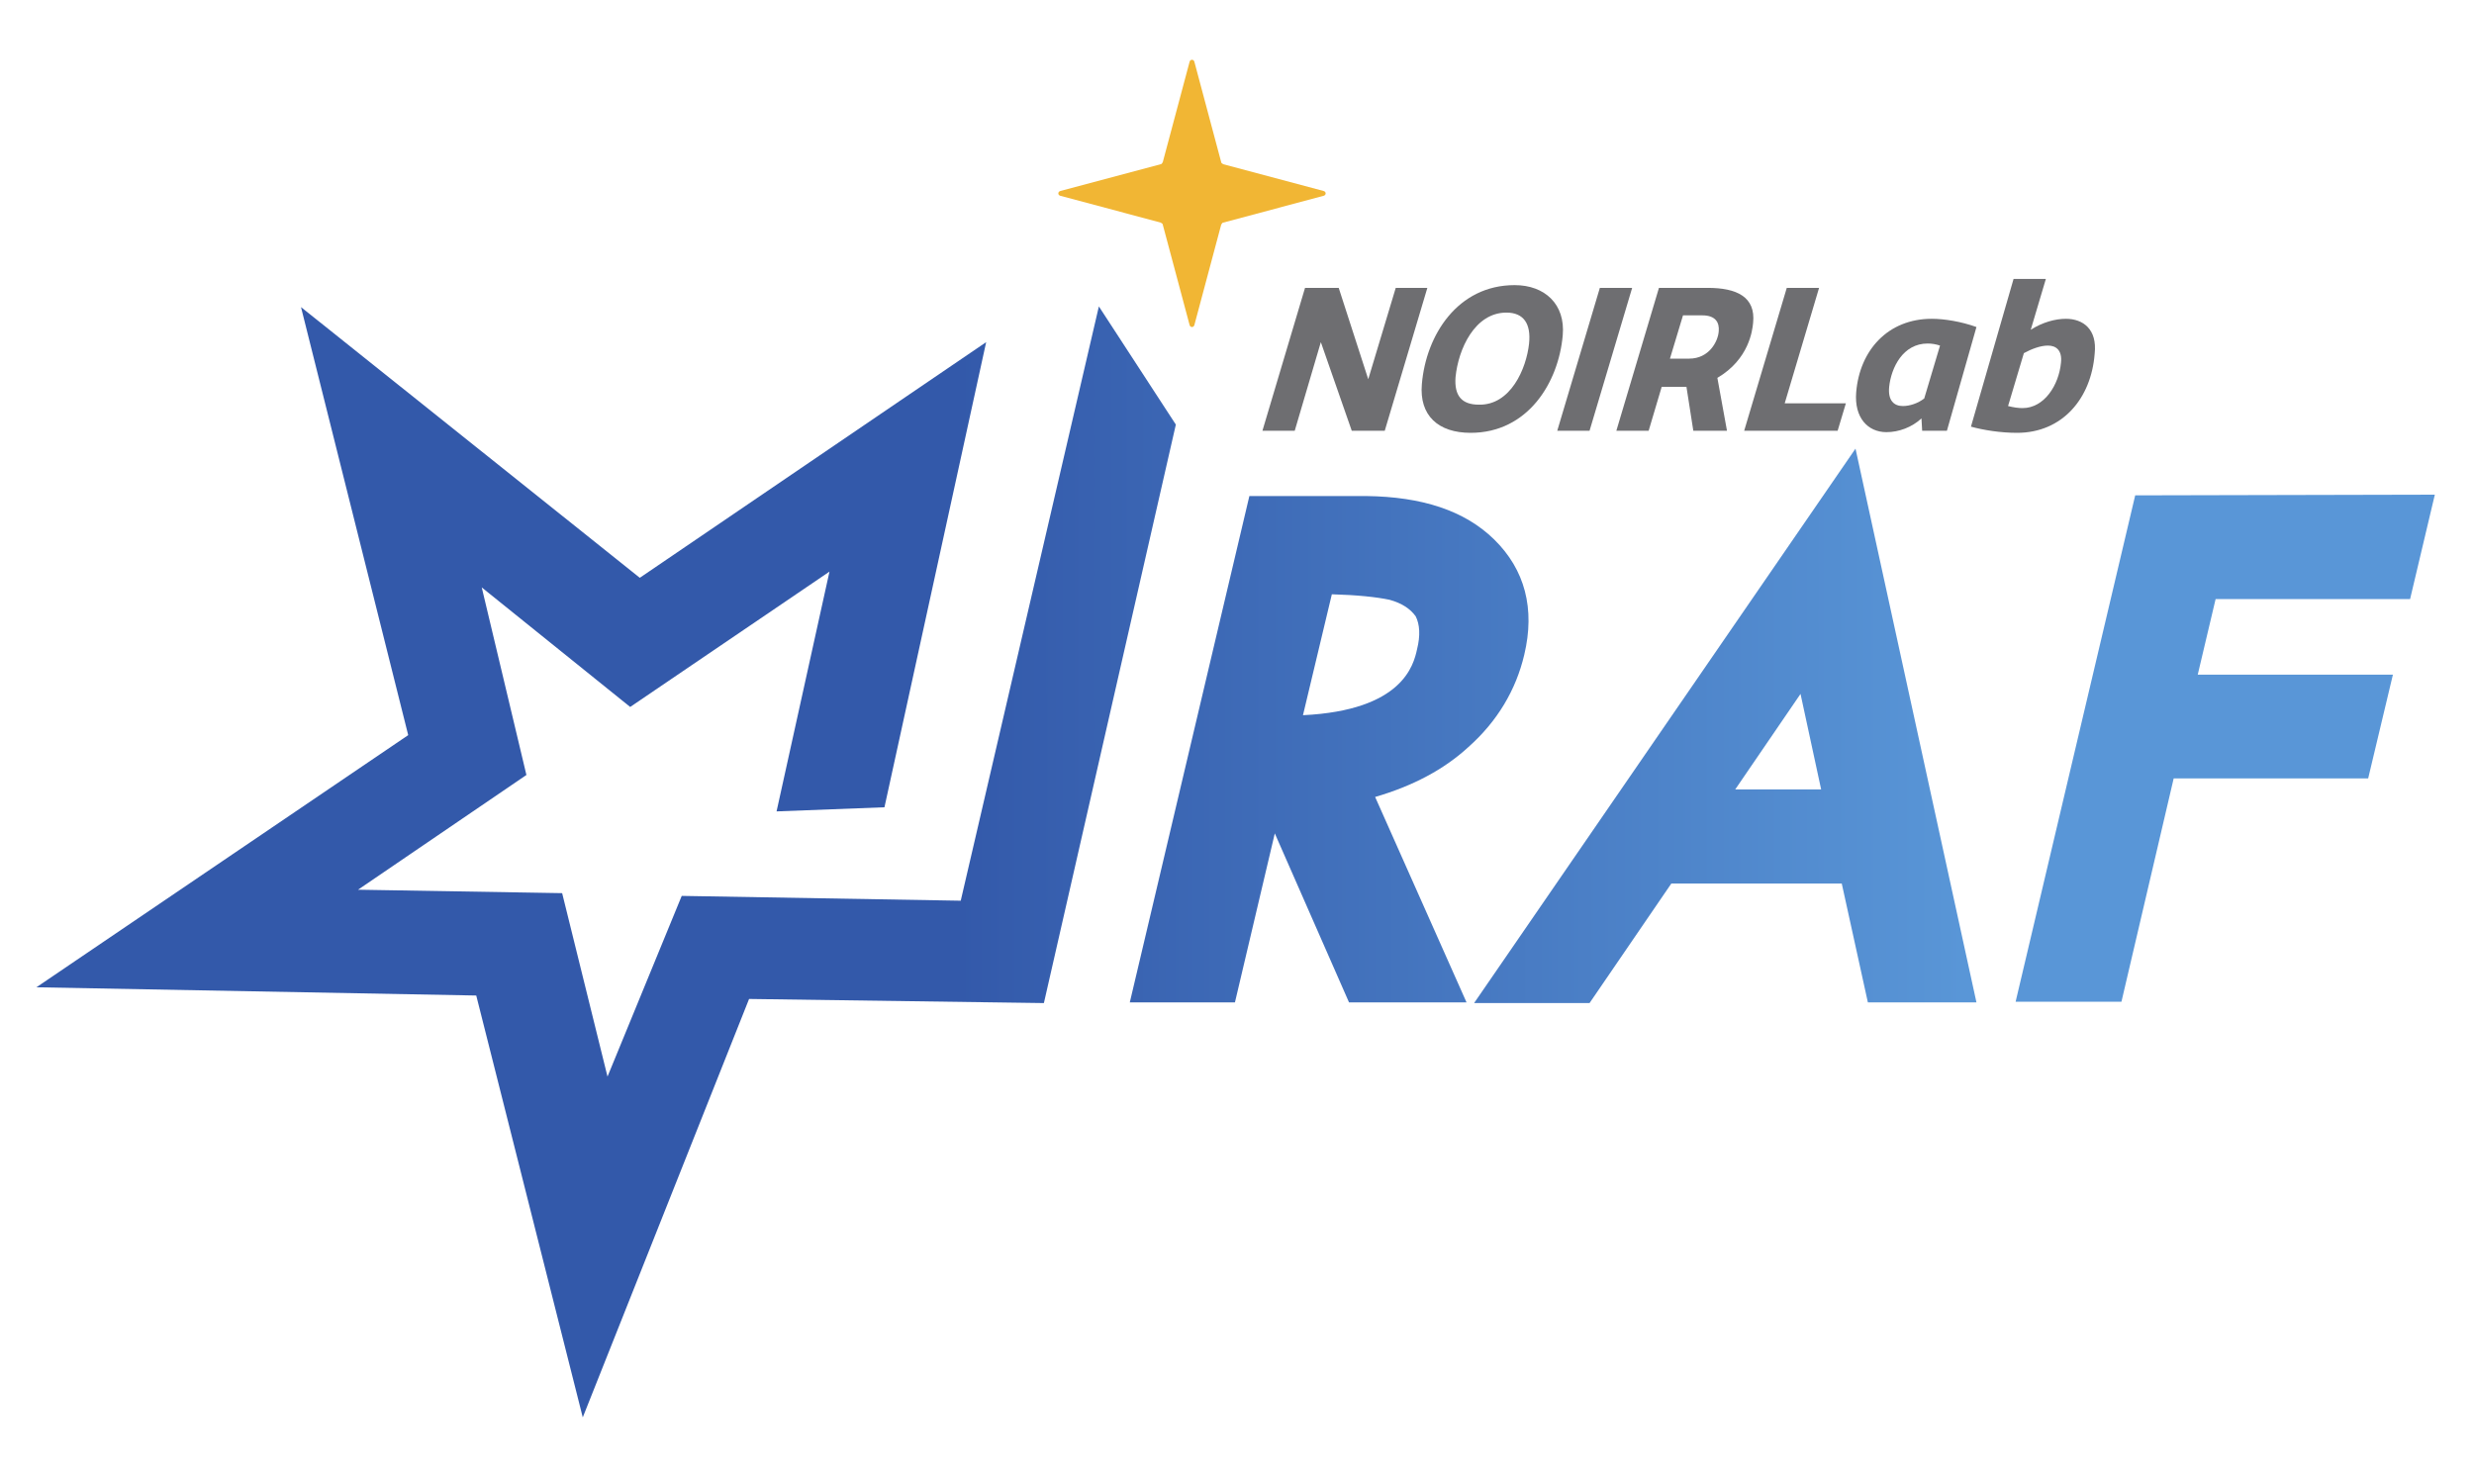 <?xml version="1.0" encoding="utf-8"?>
<!-- Generator: Adobe Illustrator 28.1.0, SVG Export Plug-In . SVG Version: 6.00 Build 0)  -->
<svg version="1.1" id="Layer_1" xmlns="http://www.w3.org/2000/svg" xmlns:xlink="http://www.w3.org/1999/xlink" x="0px" y="0px"
	 viewBox="0 0 360 216" style="enable-background:new 0 0 360 216;" xml:space="preserve">
<style type="text/css">
	.st0{fill:#F1B634;}
	.st1{fill:url(#SVGID_1_);}
	.st2{fill:url(#SVGID_00000037678312133403474590000009019774705107872702_);}
	.st3{fill:url(#SVGID_00000173147003362702857450000004492153763063956882_);}
	.st4{fill:url(#SVGID_00000114033298261023487640000014158404313221141426_);}
	.st5{fill:#6E6E71;}
</style>
<path class="st0" d="M173.8,9l3.9,14.6c0,0.1,0.1,0.2,0.3,0.3l14.6,3.9c0.4,0.1,0.4,0.6,0,0.7l-14.6,3.9c-0.1,0-0.2,0.1-0.3,0.3
	l-3.9,14.6c-0.1,0.4-0.6,0.4-0.7,0l-3.9-14.6c0-0.1-0.1-0.2-0.3-0.3l-14.6-3.9c-0.4-0.1-0.4-0.6,0-0.7l14.6-3.9
	c0.1,0,0.2-0.1,0.3-0.3L173.1,9C173.2,8.6,173.7,8.6,173.8,9"/>
<g>
	<linearGradient id="SVGID_1_" gradientUnits="userSpaceOnUse" x1="139.349" y1="125.453" x2="282.751" y2="125.453">
		<stop  offset="0" style="stop-color:#3359AA"/>
		<stop  offset="1" style="stop-color:#5996D7"/>
	</linearGradient>
	<polygon class="st1" points="159.9,44.6 139.8,131.1 99.2,130.4 88.4,156.7 81.8,130 52.1,129.5 76.6,112.8 70.1,85.5 91.7,102.9 
		120.7,83.2 113,118.1 128.7,117.5 143.5,49.8 93.1,84.1 43.8,44.7 59.4,107 5.3,143.7 69.3,144.9 84.8,206.3 109,145.4 151.9,146 
		171.1,61.8 	"/>
	
		<linearGradient id="SVGID_00000039820448713407642160000012588667252931724217_" gradientUnits="userSpaceOnUse" x1="138.44" y1="109.183" x2="285.948" y2="109.183">
		<stop  offset="0" style="stop-color:#3359AA"/>
		<stop  offset="1" style="stop-color:#5996D7"/>
	</linearGradient>
	<path style="fill:url(#SVGID_00000039820448713407642160000012588667252931724217_);" d="M221.8,95.3c1.6-6.7,0.1-12.4-4.4-16.8
		c-4.3-4.2-10.5-6.2-18.6-6.3l-17,0l-17.4,73.7l15.3,0l5.8-24.6l10.8,24.6l17.1,0L200.1,116c5.5-1.6,10-4,13.5-7.2
		C217.9,105,220.6,100.4,221.8,95.3z M206.2,94.5c-0.5,2.3-2.1,8.9-16.6,9.6l4.2-17.6c3.7,0.1,6.5,0.4,8.4,0.8
		c1.8,0.5,3,1.3,3.8,2.4C206.6,90.9,206.7,92.5,206.2,94.5z"/>
	
		<linearGradient id="SVGID_00000127036495814533398340000000165006098779357316_" gradientUnits="userSpaceOnUse" x1="138.44" y1="105.58" x2="285.948" y2="105.58">
		<stop  offset="0" style="stop-color:#3359AA"/>
		<stop  offset="1" style="stop-color:#5996D7"/>
	</linearGradient>
	<path style="fill:url(#SVGID_00000127036495814533398340000000165006098779357316_);" d="M214.5,146l16.8,0l11.9-17.4l24.8,0
		l3.8,17.3l15.8,0l-17.6-80.6L214.5,146z M252.5,114.9L262,101l3,13.9L252.5,114.9z"/>
	
		<linearGradient id="SVGID_00000042714122864754257340000012542879239474431140_" gradientUnits="userSpaceOnUse" x1="138.44" y1="108.905" x2="285.948" y2="108.905">
		<stop  offset="0" style="stop-color:#3359AA"/>
		<stop  offset="1" style="stop-color:#5996D7"/>
	</linearGradient>
	<polygon style="fill:url(#SVGID_00000042714122864754257340000012542879239474431140_);" points="350.7,87.2 354.3,72 310.7,72.1 
		293.3,145.8 308.7,145.8 316.3,113.3 344.6,113.3 348.2,98.2 319.8,98.2 322.4,87.2 	"/>
</g>
<g>
	<path class="st5" d="M192.2,49.8l-3.8,12.9h-4.7l6.2-20.8h4.9l4.3,13.3l4-13.3h4.6l-6.2,20.8h-4.8L192.2,49.8z"/>
	<path class="st5" d="M220.4,41.5c4.4,0,7.4,2.8,7,7.3C226.8,55.7,222.3,63,214,63c-4.7,0-7.5-2.5-7.1-7.1
		C207.5,48.8,212.1,41.5,220.4,41.5z M222.5,50c0.3-2.9-0.8-4.5-3.3-4.5c-4.6,0-7,5.3-7.4,9.4c-0.2,2.7,0.9,4,3.4,4
		C219.8,59,222.1,53.7,222.5,50z"/>
	<path class="st5" d="M232.8,41.9h4.7l-6.2,20.8h-4.7L232.8,41.9z"/>
	<path class="st5" d="M248.5,41.9c4.2,0,7,1.3,6.6,5.1c-0.1,1.1-0.6,5.3-5.2,8l1.4,7.7h-4.9l-1-6.4h-3.6l-1.9,6.4h-4.7l6.2-20.8
		H248.5z M243,52.2h2.8c2.9,0,4.2-2.5,4.3-4c0.1-1.2-0.4-2.3-2.4-2.3h-2.8L243,52.2z"/>
	<path class="st5" d="M264.7,41.9l-5,16.8h8.9l-1.2,4h-13.6l6.2-20.8H264.7z"/>
	<path class="st5" d="M279.7,62.7l-0.1-1.8c-1.4,1.3-3.3,2-5.1,2c-2.7,0-4.7-2.1-4.4-5.8c0.5-6.1,4.6-10.7,11-10.7
		c1.8,0,4.3,0.4,6.5,1.2l-4.3,15.1H279.7z M282.3,50.3c-0.6-0.2-1.2-0.3-1.8-0.3c-3.6,0-5.3,3.5-5.6,6.3c-0.2,2,0.7,2.8,2,2.8
		c1,0,2.2-0.4,3.1-1.1L282.3,50.3z"/>
	<path class="st5" d="M286.8,62.1l6.2-21.5h4.7l-2.2,7.4c1.7-1.1,3.6-1.6,5.1-1.6c2.5,0,4.6,1.5,4.2,5.1C304.3,58,300.1,63,293.5,63
		C291.1,63,288.6,62.6,286.8,62.1z M294.3,59.4c3.2,0,5.3-3.4,5.6-6.6c0.2-1.8-0.7-2.5-1.9-2.5c-1.1,0-2.4,0.5-3.5,1.1l-2.3,7.7
		C293,59.3,293.7,59.4,294.3,59.4z"/>
</g>
</svg>
